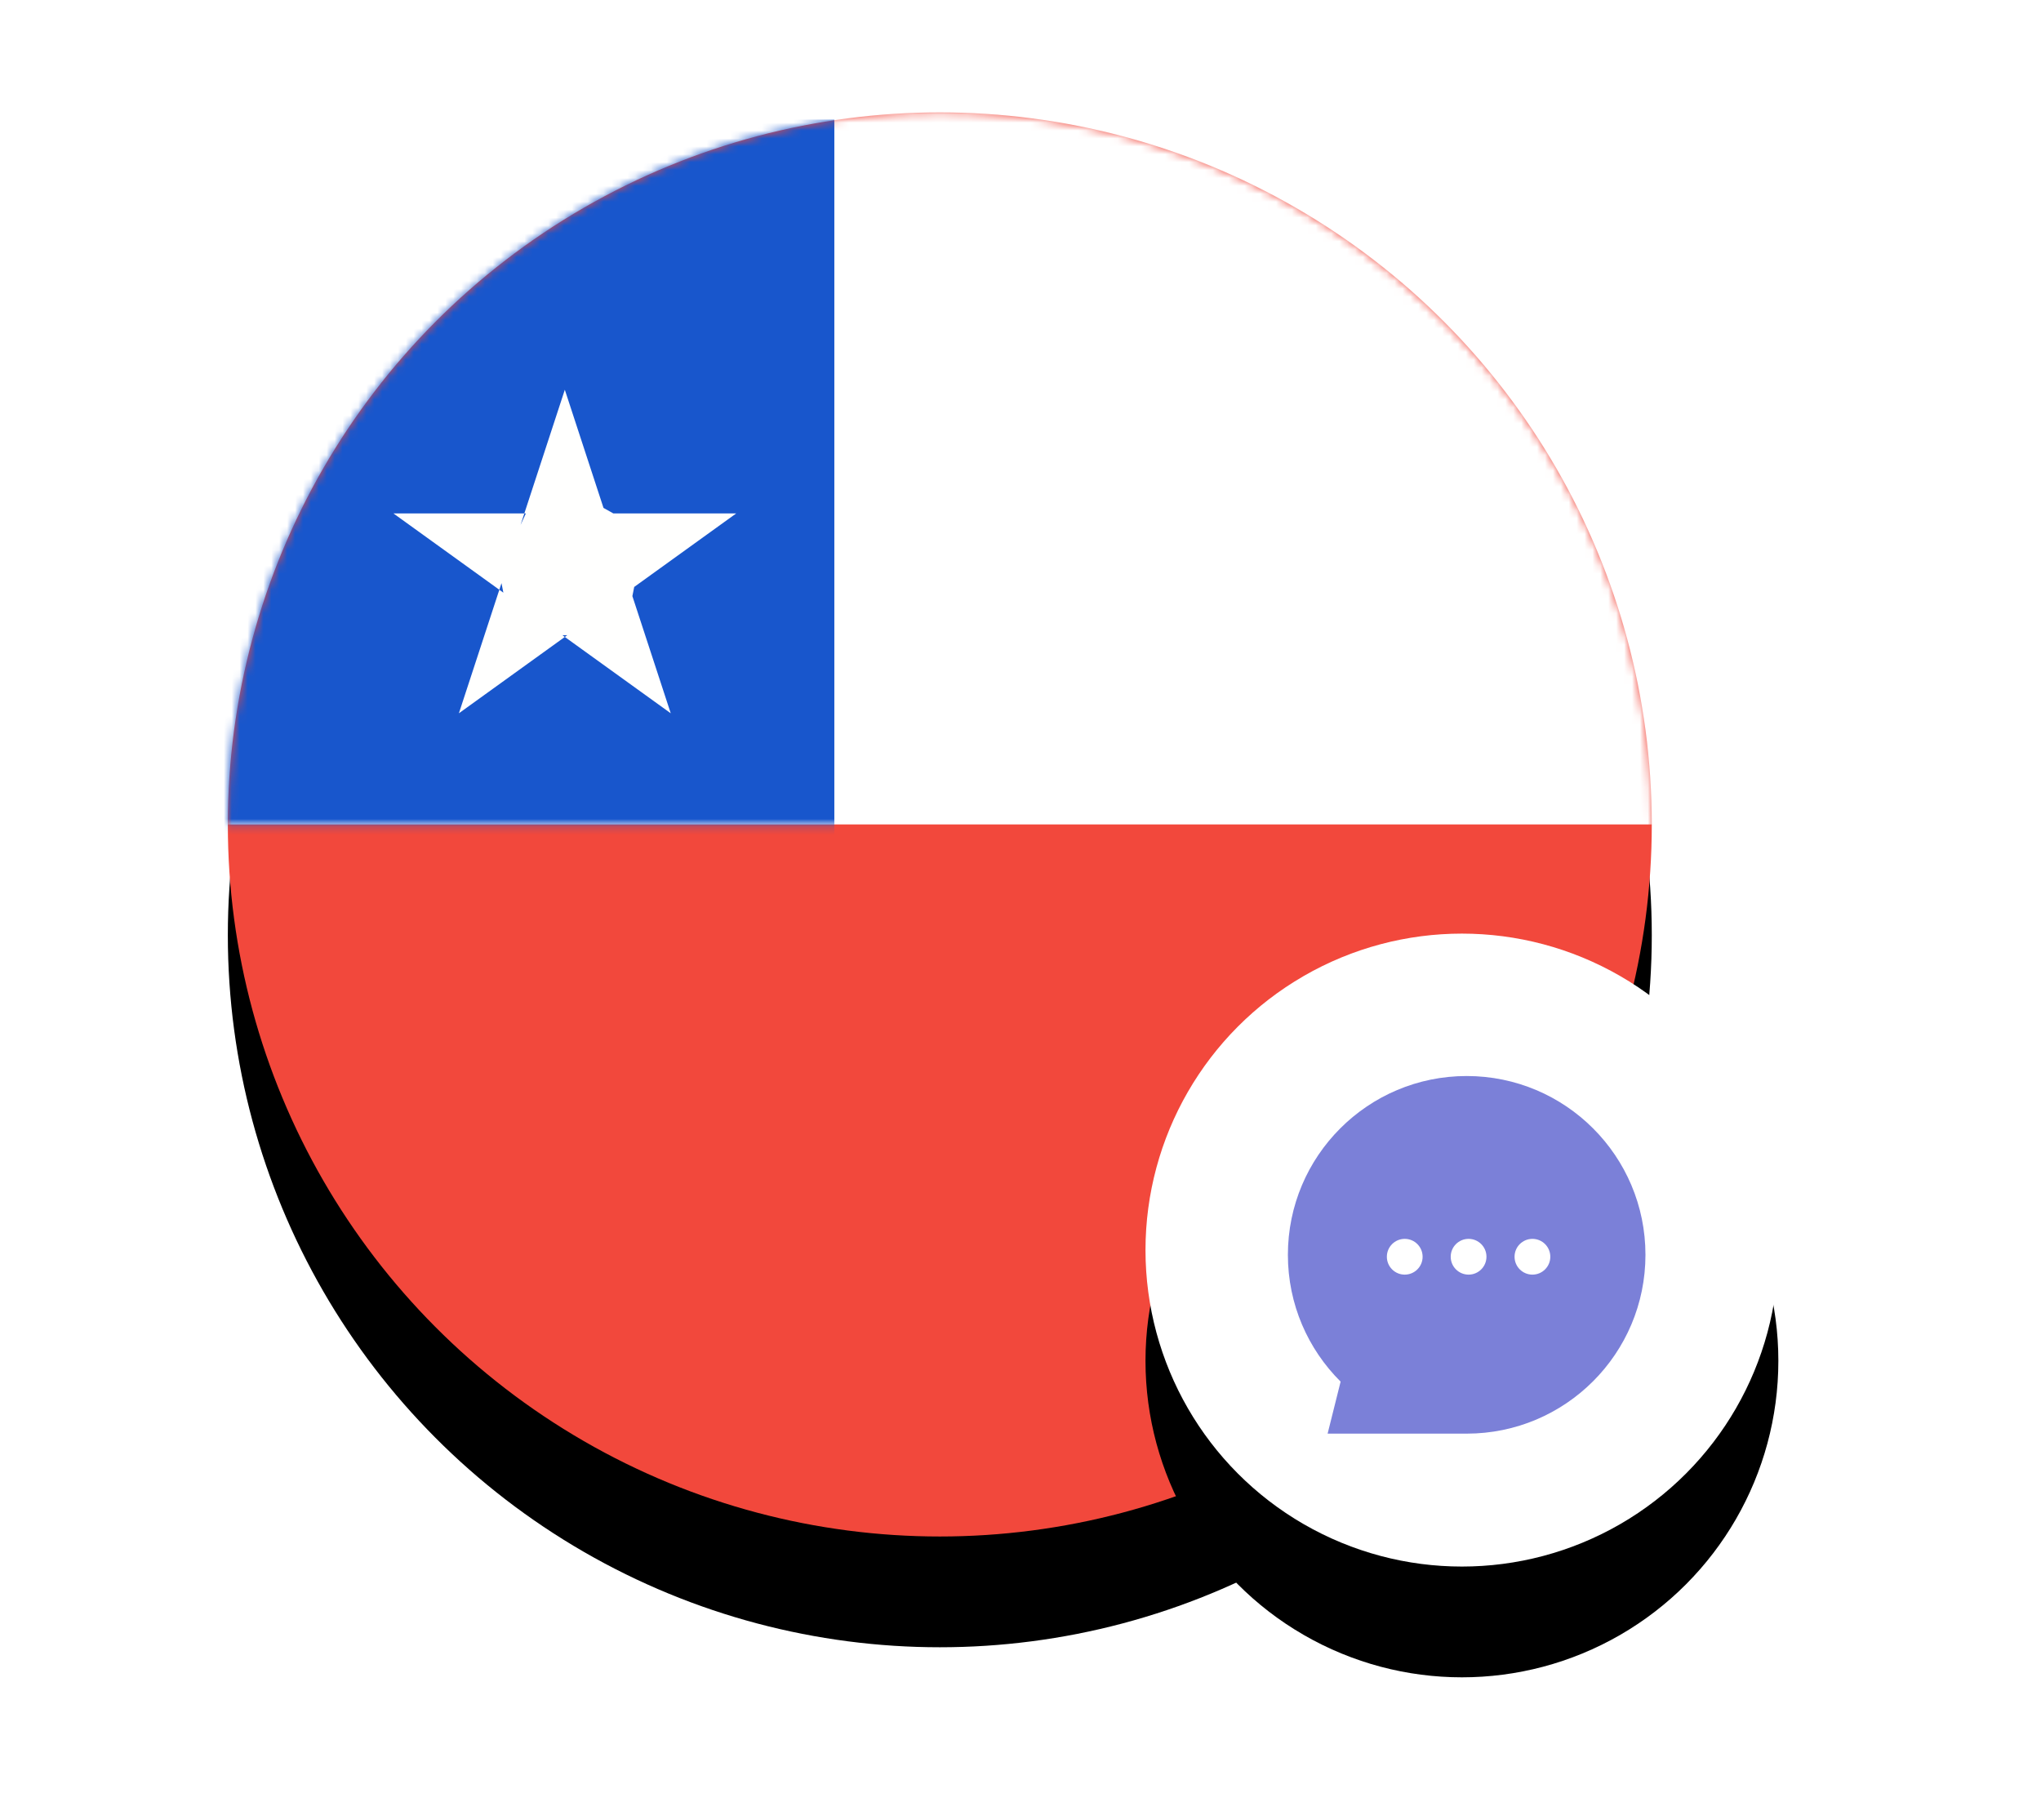 <svg width="258" height="230" xmlns="http://www.w3.org/2000/svg" xmlns:xlink="http://www.w3.org/1999/xlink">
  <defs>
    <circle id="a" cx="90" cy="90.2" r="90"/>
    <filter x="-28.1%" y="-20.3%" width="156.1%" height="156.1%" filterUnits="objectBoundingBox" id="b">
      <feOffset dy="14" in="SourceAlpha" result="shadowOffsetOuter1"/>
      <feGaussianBlur stdDeviation="14.5" in="shadowOffsetOuter1" result="shadowBlurOuter1"/>
      <feColorMatrix values="0 0 0 0 0 0 0 0 0 0 0 0 0 0 0 0 0 0 0.2 0" in="shadowBlurOuter1" result="shadowMatrixOuter1"/>
    </filter>
    <path id="d" d="M0 0h197.222v90.2H0z"/>
    <circle id="g" cx="40" cy="40" r="40"/>
    <filter x="-63.1%" y="-45.6%" width="226.2%" height="226.2%" filterUnits="objectBoundingBox" id="f">
      <feOffset dy="14" in="SourceAlpha" result="shadowOffsetOuter1"/>
      <feGaussianBlur stdDeviation="14.5" in="shadowOffsetOuter1" result="shadowBlurOuter1"/>
      <feColorMatrix values="0 0 0 0 0 0 0 0 0 0 0 0 0 0 0 0 0 0 0.2 0" in="shadowBlurOuter1" result="shadowMatrixOuter1"/>
    </filter>
  </defs>
  <g fill="none" fill-rule="evenodd">
    <g transform="translate(28.8 14)">
      <mask id="c" fill="#fff">
        <use xlink:href="#a"/>
      </mask>
      <use fill="#000" filter="url(#b)" xlink:href="#a"/>
      <use fill="#F2483C" xlink:href="#a"/>
      <g mask="url(#c)">
        <g transform="translate(-12.222)">
          <mask id="e" fill="#fff">
            <use xlink:href="#d"/>
          </mask>
          <use fill="#FFF" xlink:href="#d"/>
          <path fill="#1856CC" mask="url(#e)" d="M0 1.111h88.889v92.222H0z"/>
        </g>
      </g>
      <path d="M47.488 50.197l-4.89-14.937-5.595 17.09.669-1.458H20.931l13.898 10.016-.236-1.202-5.385 16.448 13.698-9.871h-.617l13.698 9.871-4.849-14.81.23-1.159 12.897-9.294H48.73l-1.242-.695z" fill="#FFFFFE" mask="url(#c)"/>
    </g>
    <g transform="translate(144.8 118)">
      <use fill="#000" filter="url(#f)" xlink:href="#g"/>
      <use fill="#FFF" xlink:href="#g"/>
    </g>
    <path d="M169.466 174.627C165.349 170.533 162.8 164.864 162.8 158.6c0-12.482 10.118-22.6 22.6-22.6s22.6 10.118 22.6 22.6-10.118 22.6-22.6 22.6h-17.578l1.643-6.573zm8.105-13.525c1.248 0 2.26-1.012 2.26-2.26 0-1.248-1.012-2.26-2.26-2.26-1.248 0-2.26 1.012-2.26 2.26 0 1.248 1.012 2.26 2.26 2.26zm8.071 0c1.248 0 2.26-1.012 2.26-2.26 0-1.248-1.012-2.26-2.26-2.26-1.248 0-2.26 1.012-2.26 2.26 0 1.248 1.012 2.26 2.26 2.26zm8.071 0c1.248 0 2.26-1.012 2.26-2.26 0-1.248-1.012-2.26-2.26-2.26-1.248 0-2.26 1.012-2.26 2.26 0 1.248 1.012 2.26 2.26 2.26z" fill="#7B80D8"/>
  </g>
</svg>